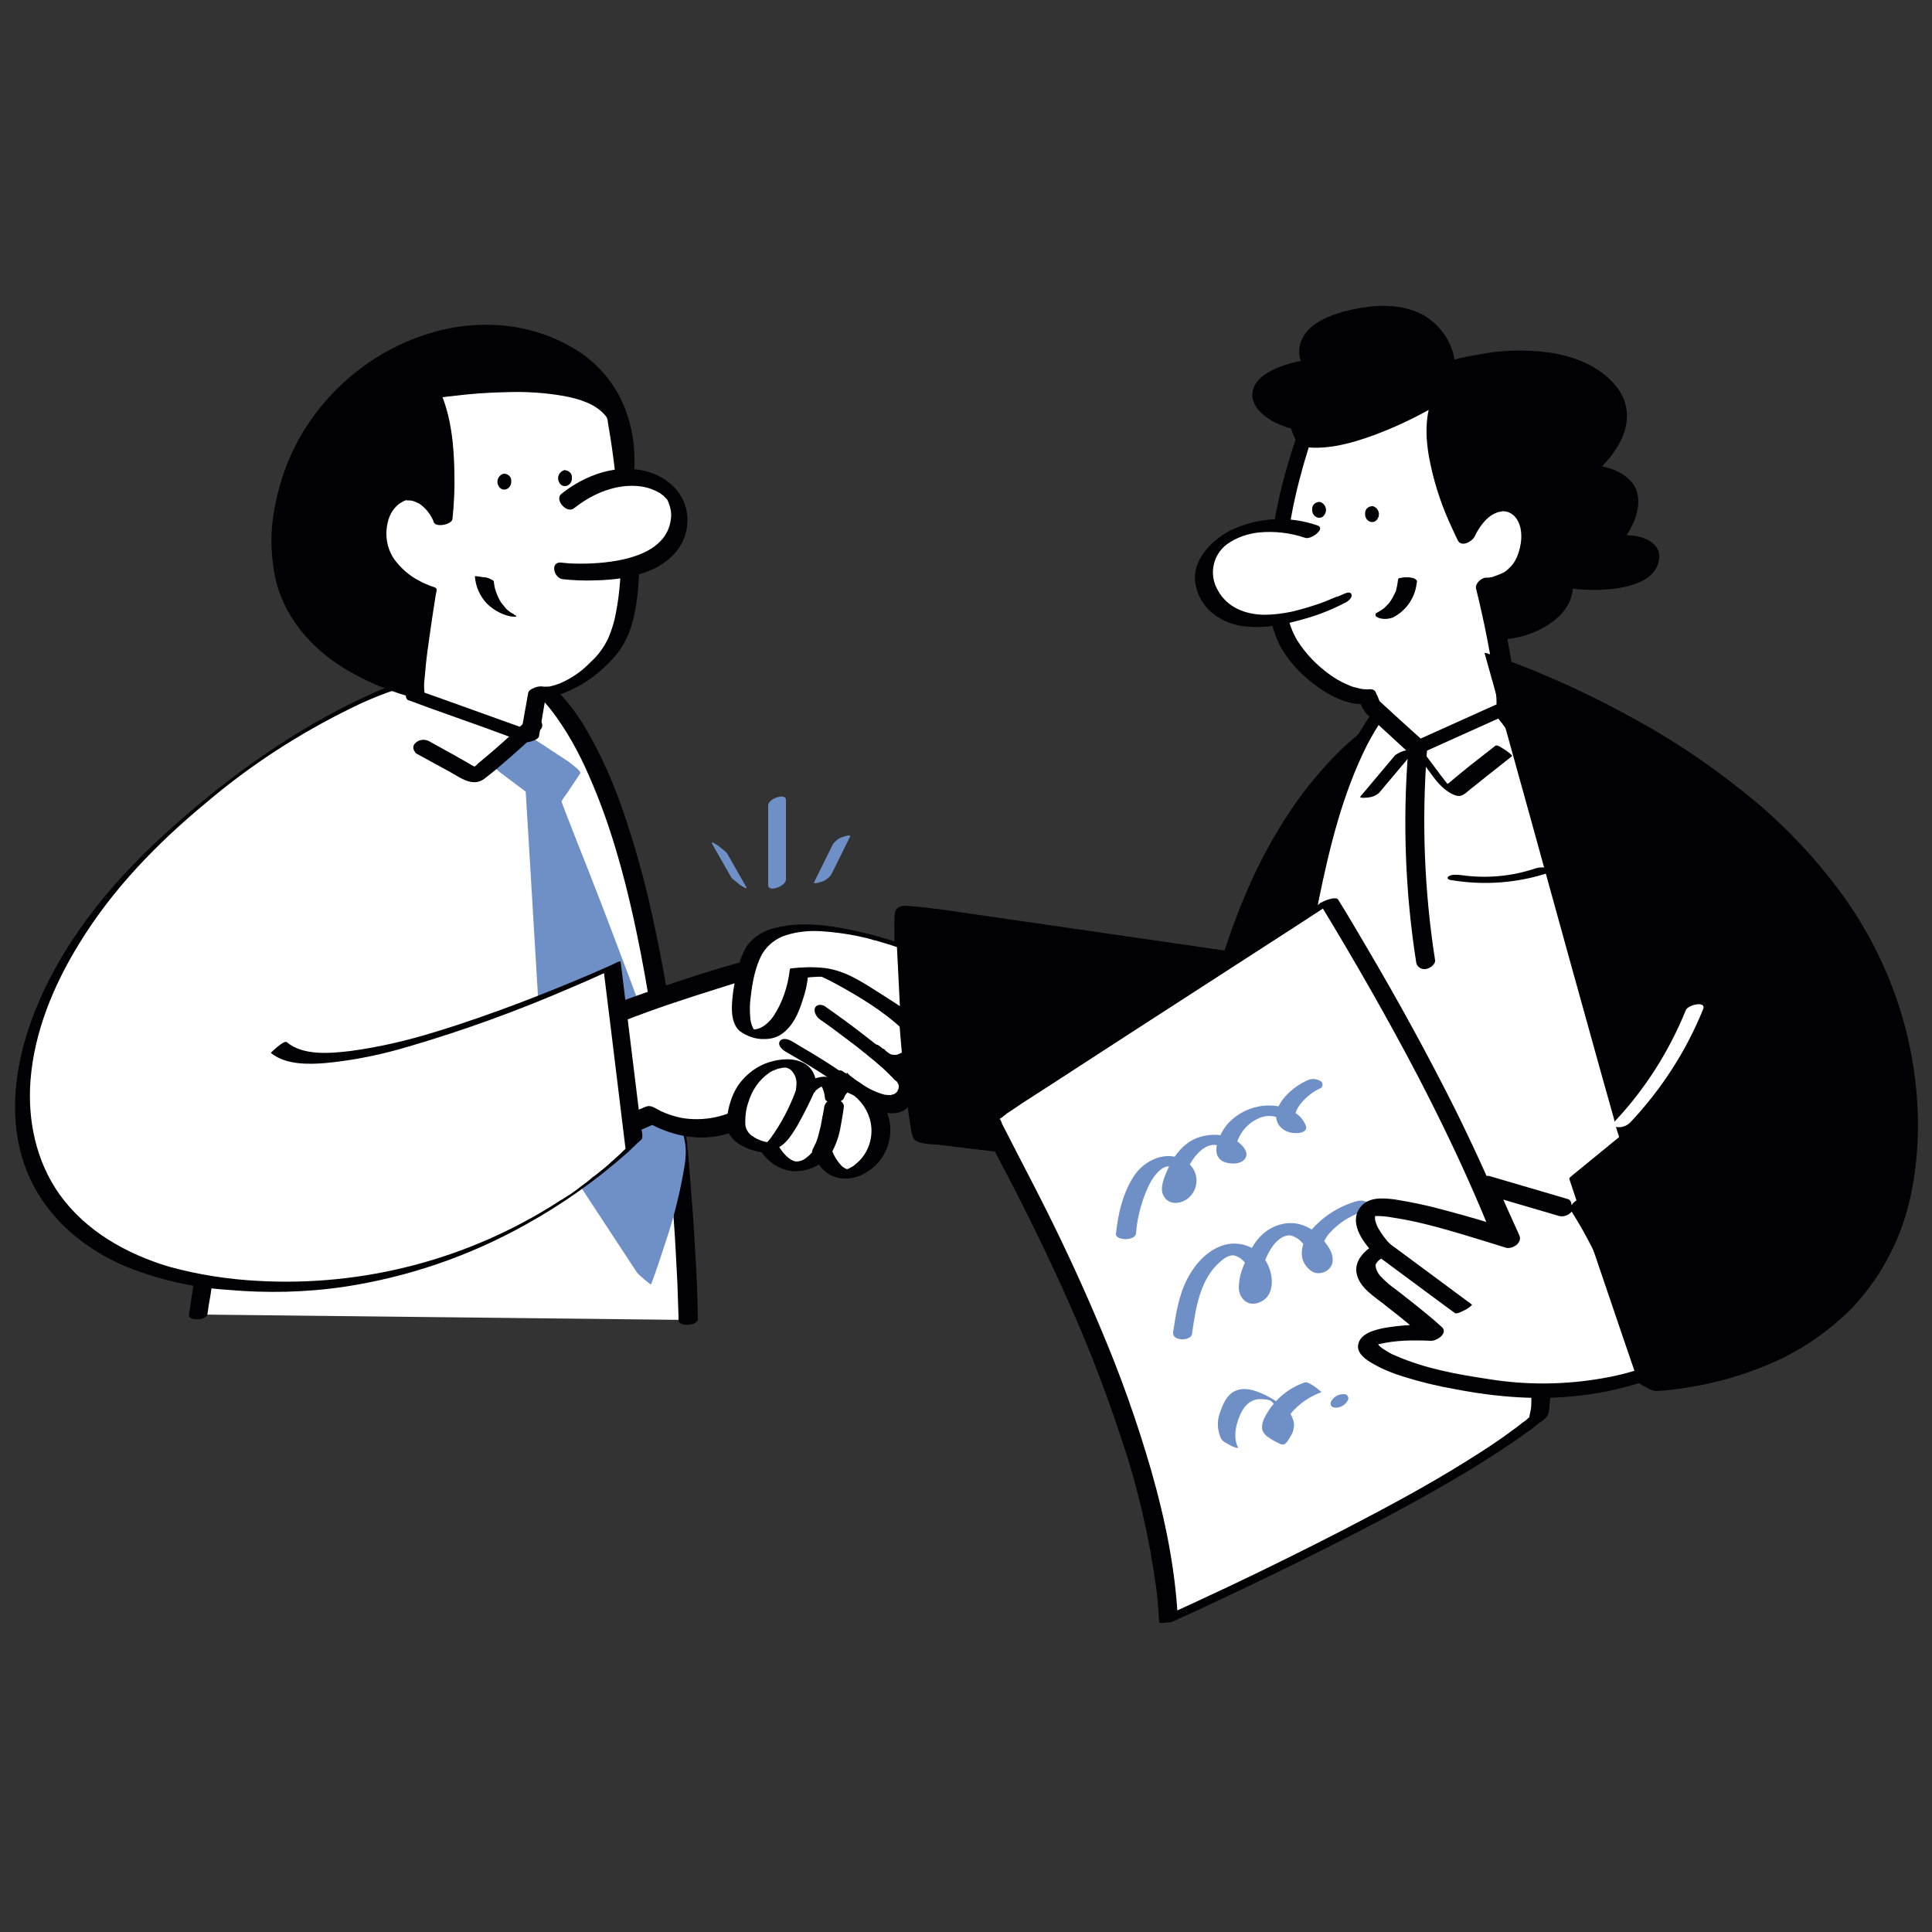 <svg xmlns="http://www.w3.org/2000/svg" xmlns:xlink="http://www.w3.org/1999/xlink" transform="scale(1)" id="Layer_1" x="0px" y="0px" viewBox="0 0 500 500" xml:space="preserve" class="show_show__wrapper__graphic__5Waiy "><rect x="0" y="0" width="500" height="500" fill="#333333" stroke="none"/><title>React</title><style type="text/css">	.st0{fill:#FFFFFF;}	.st1{fill:#000005;}	.st2{fill:#6f90c6;}</style><g id="character-2"><path class="st0" d="M51.2,340.2c0,0,24.2-175.2,74.1-169.5S178,341.6,178,341.6"></path><path class="st1" d="M53.7,340c0.2-1.5,0.4-2.9,0.7-4.4c0.6-4,1.3-8,2-11.9c1-5.9,2.1-11.8,3.2-17.6c1.4-7.3,3-14.6,4.6-21.8  c1.8-8,3.8-16,5.9-23.9c2.2-8.2,4.6-16.3,7.3-24.3c2.6-7.7,5.4-15.4,8.6-22.9c2.9-6.8,6.2-13.3,10-19.6c3.1-5.2,6.8-10,11.2-14.2  c0.5-0.5,1-0.9,1.5-1.4l0.7-0.6l0.4-0.3c0.3-0.3-0.1,0,0.2-0.1c1-0.8,2.1-1.5,3.2-2.1c0.5-0.3,1-0.6,1.6-0.9  c0.2-0.1,0.4-0.2,0.1-0.1l0.4-0.2c0.3-0.1,0.6-0.2,0.8-0.4c0.5-0.2,1.1-0.4,1.7-0.6l0.4-0.1c0.4-0.1-0.2,0.1-0.1,0  c0.3-0.1,0.6-0.2,0.9-0.2c0.6-0.1,1.1-0.2,1.7-0.3s-0.3,0-0.1,0l0.4-0.1l0.9-0.1h0.8c0.7,0-0.5,0,0.3,0c0.6,0,1.2,0,1.8,0.1  l0.4,0.1c0.4,0-0.5-0.1,0,0c0.3,0.1,0.6,0.1,0.9,0.2c0.6,0.1,1.2,0.3,1.8,0.4l0.4,0.1c0.4,0.1-0.4-0.1,0,0l0.9,0.3  c0.6,0.2,1.1,0.5,1.7,0.7s1.1,0.5,1.6,0.8l0.2,0.1l0.4,0.2l0.8,0.5c1.1,0.7,2.1,1.5,3.1,2.4c2.1,1.8,3.9,3.8,5.6,5.9  c4,5.2,7.2,11,9.8,17c3.1,7,5.6,14.2,7.7,21.6c2.3,8,4.1,16.1,5.7,24.2c1.6,8.3,3,16.7,4.1,25.1c1.1,8,2,15.9,2.8,23.9  c0.7,6.9,1.2,13.8,1.7,20.7c0.4,5.2,0.6,10.5,0.9,15.7c0.1,2.9,0.2,5.8,0.3,8.7c0,0.4,0,0.7,0,1.1c0,1.7,5,1.5,5-0.4  c0-1.6-0.1-3.1-0.1-4.7c-0.1-4.3-0.3-8.5-0.6-12.8c-0.3-6.3-0.8-12.6-1.3-18.9c-0.6-7.7-1.4-15.3-2.3-23c-1-8.4-2.1-16.7-3.6-25.1  s-3.1-16.8-5.1-25.1c-1.9-7.9-4.2-15.7-6.9-23.4c-2.4-6.7-5.3-13.2-8.9-19.4c-3-5.2-6.8-9.8-11.4-13.7c-4.3-3.5-9.5-5.6-14.9-6.1  c-5.4-0.4-10.8,0.9-15.4,3.6c-4.8,2.9-9,6.7-12.5,11.2c-4.2,5.4-7.9,11.2-11,17.4c-3.5,7-6.7,14.2-9.4,21.5c-3,7.9-5.7,16-8.1,24.1  s-4.7,16.4-6.7,24.6c-1.9,7.8-3.7,15.5-5.3,23.4c-1.4,6.8-2.8,13.6-4,20.4c-0.9,5.1-1.8,10.2-2.7,15.3c-0.5,2.8-0.9,5.6-1.3,8.5  l-0.2,1.1C48.5,341.9,53.5,341.9,53.7,340L53.7,340z"></path><path class="st2" d="M136.9,190.8l-7.9,8.2l9,6.7l5.4,89.3l23.4,35.7c0,0,9.5-25.7,8.9-35.7s-32.2-89.2-32.2-89.2l4.9-7.4  L136.9,190.8z"></path><path class="st2" d="M135,189.2l-8,8.2c-0.3,0.3,2.4,2.5,2.7,2.7l8.9,6.7l-2.6-2.7l1.1,18.1l2.2,36.9l1.8,30l0.2,3.3  c0,0.4,0.1,0.9,0.2,1.3c0.5,0.9,1.2,1.8,1.7,2.6l3.9,6l17.4,26.5l0.4,0.6c0.3,0.4,3.5,3.2,3.6,3c1.4-3.7,2.6-7.4,3.8-11.1  c2.2-6.5,3.8-13.1,4.9-19.8c0.3-1.9,0.4-3.8,0.1-5.7c-0.2-1.2-0.5-2.5-0.8-3.7c-1.1-4-2.4-8-3.8-11.9c-3.8-11.2-8-22.4-12.2-33.5  c-3.8-10.1-7.7-20.2-11.7-30.2c-1-2.7-2.1-5.3-3.1-8c-0.1-0.3-0.2-0.6-0.3-0.8s-0.1-0.4-0.1-0.2c0.3-0.7,0.8-1.4,1.3-2l2.4-3.6  l1.2-1.8c0.3-0.5-2.7-2.7-3.1-3l-11.4-7.5c-0.7-0.5-0.8-0.3-0.3,0.3c0.8,0.9,1.7,1.7,2.7,2.3l11.4,7.5l-3.1-3l-3.6,5.5  c-0.4,0.7-1.3,1.5-1.1,2.3c0.2,0.7,0.5,1.4,0.8,2l1.6,4c3.7,9.4,7.4,18.9,11,28.4c4.3,11.4,8.6,22.7,12.6,34.2  c1.5,4.4,3,8.7,4.3,13.1c0.8,2.6,1.7,5.3,1.7,8c-0.1,2.9-0.4,5.8-1.1,8.6c-0.7,3.5-1.6,6.9-2.6,10.3c-1.5,5.1-3.1,10.1-4.9,15.1  l-0.3,0.8l3.6,3l-20.5-31.3l-2.9-4.4l0.1,0.3l-0.7-11.4l-1.6-26l-1.8-28.9l-1.2-20c0.1-1.1,0-2.1-0.3-3.2c-0.5-1.1-1.9-2-2.9-2.7  c-0.7-0.5-1.4-1-2-1.5l-5.5-4.1l-1.1-0.8l2.6,2.7l7.9-8.2C139,192.2,135.3,188.8,135,189.2z"></path><path class="st0" d="M93.7,277.2c13.6,6.1,67.2-15.4,67.2-15.4s39.3-14.5,46.3-13.2s33.4,17.3,30.7,22.3c-5,9-10.6,1.6-10.6,1.6  s10.4,7.4,6.4,12.1s-15.6-5.3-15.6-5.3s7.6,4.9,3.8,8.7s-20.8-5.7-20.8-5.7s-13.8,16.9-32.8,6.4c0,0-76.2,33.5-106.7,15.2"></path><path class="st1" d="M93.7,279.4c4.7,2.1,10.7,1.2,15.6,0.5c7-1.1,14-2.8,20.8-4.9c10.5-3.1,20.9-6.7,31.1-10.7  c8.1-3.2,16.4-5.9,24.7-8.5c6-1.9,12.1-3.9,18.4-4.8c0.5-0.1,1-0.1,1.5-0.2s-0.1,0,0.2,0h0.7c0.3,0,0.6,0.1,1,0.1  c0.5,0.1-0.3-0.1,0.2,0.1c0.3,0.1,0.5,0.1,0.8,0.2c2.6,0.9,5.2,2.1,7.6,3.4c6.2,3.4,12.5,7.2,17.4,11.9c0.4,0.4,0.8,0.9,1.2,1.3  s-0.3-0.4,0,0l0.2,0.3c0.2,0.2,0.4,0.5,0.6,0.8c0.4,0.5-0.2-0.5,0.1,0.1c0.1,0.2,0.3,0.9,0.1,0.1c0.1,0.4,0,0.6,0.1,0.1  c-0.1,0.5,0.1-0.1,0,0c-0.2,0.5,0.4-0.7-0.2,0.4c-0.3,0.6-0.7,1.2-1.2,1.7c-0.6,0.8-1.4,1.3-2.3,1.6c-0.2,0.1-0.5,0.1-0.7,0.1  c-0.1,0-0.9-0.1-0.6,0c-0.1,0-1-0.4-0.6-0.2c-0.3-0.2-0.6-0.4-0.9-0.6c0.5,0.4-0.2-0.2-0.3-0.3s-0.3-0.3-0.5-0.5  c-0.4-0.4,0.4,0.5,0,0l-1.9,2.9c0.1,0.1,0.2,0.1,0.3,0.2c0.1,0.1,0.2,0.1,0.3,0.2c-0.4-0.3-0.2-0.1,0.1,0.1  c0.8,0.7,1.6,1.4,2.4,2.1c0.2,0.2,0.4,0.4,0.6,0.6l0.3,0.4c-0.1-0.1-0.3-0.3,0,0.1c0.4,0.5,0.8,1,1.1,1.5c0,0,0.3,0.5,0.1,0.2  s0.1,0.1,0.1,0.1c0.1,0.3,0.3,0.6,0.4,0.8c-0.1-0.4,0,0.2,0.1,0.4c0.1,0.4,0-0.3,0,0c0,0.2,0,0.3,0,0.5c0-0.3-0.1,0.3-0.1,0.4  c-0.1,0.1-0.2,0.3-0.2,0.4c-0.2,0.4-0.6,0.7-1,0.9c-0.2,0-0.5,0.1-0.7,0.2c-0.6,0-1.1,0-1.7-0.1c-2.2-0.6-4.3-1.6-6.2-3  c-1-0.6-1.9-1.3-2.8-2c-0.5-0.4,0.4,0.3-0.1-0.1l-0.3-0.3c-0.1-0.1-0.2-0.2-0.3-0.3l-1.5,3.4c0.1,0.1,0.3,0.2,0.4,0.2  s0.3,0.2,0.4,0.3c0.4,0.3-0.2-0.2,0.2,0.2s0.8,0.7,1.2,1.1l0.3,0.4c-0.1-0.1-0.3-0.4,0,0c0.2,0.2,0.4,0.5,0.6,0.8  c-0.3-0.5,0.2,0.6,0.1,0.1c0.1,0.1,0.1,0.3,0.1,0.4c0-0.1,0-0.3,0,0.1c-0.1,0.5-0.3,0.9-0.6,1.2c0,0-0.8,0.4-0.4,0.3  c-0.2,0.1-0.4,0.1-0.6,0.2l-0.3,0.1c-0.3,0,0.1,0-0.1,0c-2.3,0-4.5-0.5-6.6-1.4c-2.4-0.9-4.8-1.9-7.1-3c-0.1,0-0.4-0.2-0.2-0.1  l-0.3-0.1l-0.8-0.4c-0.4-0.2-0.8-0.4-1.2-0.6s-0.7-0.4-1.1-0.6c-0.7-0.5-1.7-0.5-2.3,0.2c-0.1,0.2-0.3,0.3-0.4,0.5  c-0.4,0.5,0.1-0.1-0.2,0.3s-0.5,0.5-0.8,0.8c-1.5,1.4-3.1,2.7-4.9,3.8c-5,3.3-11,4.5-16.8,3.5c-1.9-0.4-3.7-1-5.4-1.8  c-1-0.5-2.3-1.5-3.4-1.2c-0.4,0.1-0.9,0.3-1.3,0.5c-2.4,1-4.8,2-7.1,2.9c-9.1,3.5-18.3,6.7-27.6,9.4c-11.6,3.5-23.5,5.9-35.5,7.3  c-10.3,1-21.4,1-30.9-3.2L64,303c-0.4-0.2-0.2-0.1-0.1,0l-0.4-0.2c-0.5-0.3-1-0.5-1.5-0.8c-0.9-0.5-2.1-0.5-2.5,0.7  c-0.2,1.2,0.4,2.5,1.5,3.1c6.9,4.1,15.1,5.5,23,5.8c9.3,0.2,18.5-0.7,27.6-2.6c16.3-3.3,32.4-8,47.9-14.1c3.3-1.2,6.6-2.5,9.8-4  l-1.5-0.3c6.3,3.5,13.5,4.9,20.5,2.8c4.6-1.4,8.8-3.8,12.2-7.1c0.8-0.7,1.6-1.5,2.3-2.4l-2.3,0.2c4,2.3,8.2,4.2,12.5,5.7  c2.5,0.8,5.4,1.7,8.1,1.2c3.4-0.7,4.3-4.4,3.1-7.2c-1.3-2.7-3.3-4.9-5.9-6.4c-0.6-0.6-1.6-0.5-2.2,0.2c-0.1,0.1-0.1,0.2-0.2,0.3  c-0.3,1.1,0,2.3,0.9,3c3.6,3.1,8.1,6.3,12.8,7.1c2.8,0.5,5.7-0.6,6.6-3.5c0.9-3.1-1.1-6.4-3.1-8.7c-1.6-1.9-3.5-3.6-5.5-5.1  c-0.7-0.6-1.7-0.5-2.3,0.2c-0.4,0.9-0.3,2,0.4,2.7c1.6,2.1,4,4,6.6,4.1c2.1,0,4-0.9,5.3-2.5c1.1-1.2,2.3-2.8,2.2-4.6  c-0.2-2.8-2.5-5.2-4.4-7.1c-2.7-2.5-5.5-4.7-8.6-6.7c-3.2-2.2-6.5-4.2-9.9-6c-2.7-1.5-5.6-2.9-8.5-3.9c-4.6-1.5-9.9,0.3-14.5,1.5  c-11.5,3.1-22.9,7-34.1,11.1c-8.1,3-16.1,6-24.3,8.7c-7.2,2.4-14.6,4.4-22,6c-5.8,1.2-11.8,2.5-17.7,1.6l-0.8-0.1  c-0.5-0.1,0.4,0.1-0.1,0l-0.3-0.1c-0.5-0.1-0.9-0.3-1.4-0.5c-0.7-0.3-1.6,0-1.9,0.8c-0.1,0.2-0.1,0.4-0.1,0.7  C91.7,277.8,92.5,278.9,93.7,279.4L93.7,279.4z"></path><path class="st1" d="M212.3,263.9c1.9,1.3,3.7,2.6,5.5,4s3.4,2.5,5.1,3.9l0.6,0.5l0.3,0.2l1.3,1.1c0.8,0.6,1.6,1.3,2.3,1.9  s1.6,1.4,2.3,2.1c0.3,0.3,0.6,0.6,0.9,0.9c0.1,0.1,0.5,0.6,0.2,0.2s0.1,0.1,0.2,0.2c0.7,0.9,2,1.8,3.1,1.2s0.8-2,0.2-2.8  c-2.4-3-5.6-5.4-8.6-7.8c-3.3-2.6-6.6-5.1-10-7.5l-2.1-1.5c-0.8-0.6-2.3-0.7-2.7,0.4S211.5,263.4,212.3,263.9L212.3,263.9z"></path><path class="st1" d="M203.2,272.1c2.1,1.2,4.1,2.4,6.1,3.6c1.8,1.1,3.6,2.2,5.3,3.4c0.9,0.6,1.8,1.2,2.6,1.8l0.6,0.4  c0.1,0.1,0.4,0.3-0.1-0.1l0.3,0.2c0.4,0.3,0.7,0.5,1.1,0.8c0.7,0.5,1.3,1.1,1.9,1.6c0.4,0.4-0.2-0.3,0,0s0.2,0.2,0.3,0.3  c0.3,0.3,0.1,0.2-0.1-0.1c0.1,0.2,0.2,0.5,0-0.1c0.4,1.2,1.4,2,2.6,2.2c0.9,0.1,2.2-0.2,1.9-1.4c-0.6-1.5-1.6-2.7-2.9-3.6  c-1.6-1.3-3.3-2.6-5.1-3.7c-3.4-2.3-6.9-4.5-10.4-6.5c-0.8-0.5-1.6-1-2.5-1.5s-2.4-0.9-3,0.1S202.4,271.6,203.2,272.1L203.2,272.1z  "></path><path class="st0" d="M113,174.6c0,0-29.4,5-68.1,40C-9,263.3-8.6,324.3,57.1,332.1S164.2,296,164.2,296l-5.6-45.7  c0,0-71.8,33-86.3,20.8"></path><path class="st1" d="M114.9,173.1c-1.9,0.4-3.7,0.8-5.5,1.4c-5,1.6-9.9,3.5-14.7,5.7c-18.3,8.5-35,20.4-50,33.8  c-14.1,12.5-26.8,27.3-34.4,44.7c-5.6,12.7-8.6,27.5-4.5,41.1c4,13.3,14.5,22.9,27.1,28.1c8.3,3.3,17,5.3,25.9,5.9  c10.1,0.9,20.3,0.7,30.4-0.8c16.4-2.5,32.2-7.9,46.7-16c9.6-5.3,18.5-11.6,26.7-18.9c0.8-0.8,1.6-1.5,2.4-2.3  c0.3-0.3,1-0.8,1.2-1.2c0.1-0.9,0-1.8-0.3-2.6l-0.8-6.6l-4.2-34.2l-0.3-2.4c0-0.1-0.8,0.2-0.8,0.2l-1.9,0.9c-1.8,0.8-3,1.3-5,2.2  c-5.9,2.5-11.8,4.9-17.8,7.2c-7.4,2.8-15,5.5-22.6,7.8c-7.1,2.2-14.4,3.9-21.8,4.9c-5.2,0.6-12.2,1.3-16.5-2.3  c-0.7-0.6-4.2,2.8-4.1,2.8c3.8,3.1,9.7,3,14.3,2.6c7.3-0.7,14.5-2.2,21.5-4.3c14.3-4.2,28.3-9.3,41.9-15.2c3.1-1.3,6.3-2.7,9.3-4.1  l-0.8,0.2l1.9,15.4l3,24.6l0.7,5.7l0.2-0.3c0,0-0.1,0.1-0.1,0.1s-0.1,0.1-0.2,0.2c-0.3,0.2,0.1-0.1,0,0c-0.6,0.5-1.1,1.1-1.7,1.6  l-1.2,1.1l-0.7,0.6c-0.1,0.1-0.2,0.2-0.3,0.3l-0.2,0.2c-0.4,0.3,0.3-0.3,0,0c-1.2,1-2.5,2.1-3.8,3.1l-0.6,0.4l0,0l-0.2,0.2l-1.2,1  c-0.8,0.6-1.7,1.2-2.5,1.9c-0.3,0.2,0.4-0.2,0,0l-0.3,0.2l-0.7,0.5c-0.5,0.4-1,0.7-1.5,1s-0.9,0.6-1.4,0.9s-0.1,0.1,0,0l-0.4,0.2  l-0.9,0.6c-23,14.7-50.1,21.8-77.3,20.3c-7.8-0.4-15.6-1.6-23.2-3.7c-11-3.3-21.5-9.2-28.3-18.7c-6.1-8.6-8.3-19.2-7.5-29.6  c1-12.6,6-24.6,12.6-35.3c8.6-14.1,20.2-26,32.9-36.5c11.4-9.7,24.1-17.9,37.6-24.5c6-3,12.4-5.3,18.9-6.9l0.8-0.2  c1-0.3,1.9-0.8,2.7-1.5C113.9,174.4,115.2,173.1,114.9,173.1L114.9,173.1z"></path><path class="st1" d="M159.1,137.8c0,0,12.9-34.3-15.9-48S75.6,98,72.7,136.4s43.8,44.2,43.8,44.2L159.1,137.8z"></path><path class="st1" d="M161.2,137.2c2.1-5.9,3.1-12,3-18.2c0-5.3-1.1-10.6-3.4-15.5c-2.8-5.7-7.2-10.5-12.8-13.6  c-11.2-6.6-25.1-7.4-37.3-3.5C97.6,90.5,86.3,99.3,78.9,111c-3.8,6.1-6.4,12.8-7.7,19.9c-1.4,6.5-1.2,13.3,0.3,19.8  c2.7,10.1,10,18,19,23.1c6.6,3.8,13.8,6.4,21.3,7.9c2.3,0.5,4.3,1.1,6.3-0.8c1.3-1.3,2.6-2.6,3.9-3.9l20.5-20.6l17.1-17.3l0.9-0.9  c0.6-0.6,1-1.6-0.1-1.9s-2.5,0.6-3.2,1.3L143,152l-22.8,23l-5.3,5.3l3.2-1.3c-8.2-1.1-16.2-3.8-23.4-8c-6.1-3.3-11.3-8.2-15-14  c-4.5-7.4-5.5-15.9-4.5-24.4c1.2-9.8,5.1-19.2,11.2-26.9c2.8-3.5,6.1-6.7,9.7-9.3c3.5-2.5,7.3-4.6,11.3-6.1  c15.9-6.1,37.5-2.9,47.3,12.5c6.4,10.2,6,23.8,2.4,34.8c-0.1,0.2-0.2,0.5-0.2,0.7c-0.4,1.1,0.9,1.2,1.6,1  C159.7,139,160.7,138.3,161.2,137.2z"></path><path class="st0" d="M139.2,179.3c0,0,8.6,1.3,18.3-10.2c11.1-13.1,2.1-61,2.1-61c-7.5-12.4-48.2-5.6-48.2-5.6  c5.4,12.4,3.2,32.5,3.2,32.5c-4.5-11.1-17.5-6.6-17,4.2s13,14.2,13,14.2s-4,22.8-3.1,27l29.6,10.7L139.2,179.3z"></path><path class="st1" d="M137.7,180.5c4,0.6,8.3-0.9,11.8-2.8c3.7-2,6.9-4.7,9.6-7.8c1.5-1.7,2.7-3.8,3.6-5.9  c1.9-4.9,2.4-10.2,2.7-15.4c0.2-5.9,0.1-11.9-0.4-17.8c-0.4-5.1-1-10.2-1.7-15.3c-0.2-1.7-0.5-3.4-0.8-5.1  c-0.1-0.9-0.2-1.8-0.4-2.7c-0.5-1.2-1.4-2.3-2.5-3c-1.7-1.3-3.7-2.3-5.8-3c-5.2-1.5-10.6-2.3-16.1-2.3c-8.5-0.2-17,0.5-25.4,1.8  l-0.5,0.1c-0.5,0.1-3.3,0.7-2.8,1.8c2.8,6.5,3.5,13.7,3.6,20.7c0.1,3.8,0,7.6-0.4,11.4l4.8-0.9c-1.6-3.9-4.7-6.8-9-7.1  c-4-0.2-7.9,1.5-10.5,4.6c-2.5,3.4-3.1,7.7-1.6,11.6c1.4,3.4,3.8,6.3,7,8.1c1.9,1.2,4,2.2,6.2,2.8l-0.9-0.9  c-0.6,3.5-1.2,7-1.7,10.6c-0.7,5.1-1.7,10.3-1.5,15.4c0,0.7,0,1.4,0.6,1.8c0.3,0.1,0.6,0.2,0.9,0.3l4.6,1.7l14.3,5.1l9.8,3.6  c0.8,0.3,1.7,0.2,2.5-0.1c0.6-0.2,1.7-0.6,1.8-1.3l2-11.8c0.3-1.7-4.6-0.9-4.8,0.6l-2.1,11.8l4.4-1.4l-25.9-9.3l-3.7-1.3l0.5,0.5  c-0.2-1.4-0.2-2.8,0-4.2c0.2-2.2,0.4-4.5,0.7-6.7c0.6-4.3,1.2-8.7,1.9-13c0.1-0.9,0.3-1.9,0.5-2.9c0.1-0.6-0.4-0.8-0.9-0.9  c0.2,0.1,0.5,0.1,0.1,0l-0.9-0.3c-1-0.4-1.9-0.8-2.8-1.3c-2.6-1.3-4.8-3.3-6.5-5.6c-2-3-2.5-6.6-1.5-10.1c0.4-1.4,1.1-2.6,2.1-3.6  c0.4-0.4,0.9-0.8,1.5-1.1c0.4-0.2,0.2-0.1,0.1-0.1l0.5-0.2c0.4-0.1-0.4,0.1,0,0l0.3-0.1c-0.2,0-0.3,0.1-0.1,0s0.6-0.1,0.2,0  c0.2,0,0.5,0,0.7,0c-0.1,0-0.3,0,0.2,0c0.2,0,0.4,0.1,0.7,0.1c0.7,0.2,1.3,0.5,1.9,0.8c1.7,1.2,3,2.9,3.7,4.8  c0.6,1.4,4.7,0.5,4.8-0.9c0.4-3.9,0.6-7.8,0.5-11.8c-0.1-7.1-0.8-14.5-3.6-21l-2.9,1.8c2-0.3,4-0.6,6-0.8c4.7-0.6,9.1-0.9,13.6-1  c5.1-0.2,10.3,0.1,15.3,1c3.8,0.7,8.2,2,10.7,5.1c0.4,0.4,0.6,1,0.6,1.6c0.2,1.2,0.4,2.4,0.6,3.6c0.7,4.3,1.2,8.6,1.7,12.9  c1.1,10.8,1.9,22.2-0.2,32.9c-0.4,2.3-1.1,4.5-2,6.6c-1.1,2.3-2.6,4.4-4.5,6.1c-2.3,2.4-5,4.3-8.1,5.6c-0.3,0.1-0.6,0.2-0.9,0.3  s0.3,0-0.3,0.1l-0.7,0.2l-0.4,0.1c-0.5,0.1,0.3-0.1,0,0s-0.8,0.1-1.1,0.1s0,0,0,0h-0.5c-0.2,0-0.3,0-0.5,0c-0.2,0,0.6,0.1,0.3,0  c-1.2-0.2-2.4,0.1-3.4,0.9C136.6,179.5,136.6,180.3,137.7,180.5z"></path><path class="st0" d="M145.5,147.7c0,0,25.5,3,29.7-10.3s-14.2-19.1-28.2-7.7"></path><path class="st1" d="M145.7,149.9c2.8,0.3,5.5,0.4,8.3,0.3c5.1-0.1,10.4-0.8,15-2.9c4.9-2.3,8.7-6.5,8.9-12.2  c0.3-6.4-4.3-11.3-10.2-13c-7.8-2.3-16.3,0.8-22.4,5.7c-1.9,1.5,1.4,5.3,3.3,3.7c4.8-3.8,11.1-6.5,17.4-5.6c1.2,0.2,2.3,0.5,3.4,1  l0.8,0.4c0.1,0.1,0.3,0.1,0.4,0.2c0.2,0.1,0.5,0.3,0.7,0.5l0.3,0.2c0.4,0.3-0.1-0.1,0.1,0.1s0.4,0.4,0.6,0.6s0.4,0.5,0.2,0.2  c0.2,0.2,0.3,0.4,0.4,0.7l0.2,0.4c0.2,0.3-0.1-0.3,0,0.1c0.4,1,0.6,2,0.6,3.1c-0.4,9.9-12.5,12-20.4,12.4c-2,0.1-4,0.1-6,0l-1-0.1  c-0.3,0-1.1-0.1-0.3,0l-0.6-0.1C142.2,145.2,143.3,149.7,145.7,149.9L145.7,149.9z"></path><path class="st1" d="M122.9,149.2c0.2,2.6,1.3,5.1,3.1,7c1,1,2.2,1.8,3.4,2.4c1.1,0.5,2.2,0.9,3.4,1c0.1,0,0.7,0.1,0.8-0.1  s-0.6-0.4-0.6-0.5s-0.4-0.2-0.1-0.1l-0.4-0.2c-0.2-0.1-0.5-0.3-0.6-0.4c-0.4-0.3-0.8-0.6-1.1-1c-0.6-0.7-1.2-1.4-1.6-2.2  c-0.6-1.2-1.1-2.4-1.3-3.8c0-0.3-0.1-0.5-0.1-0.8s-0.5-0.4-0.6-0.5c-0.5-0.3-1.1-0.5-1.7-0.6C125.2,149.5,122.9,148.9,122.9,149.2z  "></path><path class="st1" d="M146,121.7c-1.1,0.3-1.8,1.5-1.5,2.6c0,0.1,0.1,0.2,0.1,0.3c0.9,2.2,3.6,1.1,3.4-1c0.1-1-0.7-1.8-1.7-1.9  C146.2,121.6,146.1,121.6,146,121.7z"></path><path class="st1" d="M130.3,122.6c-1.1,0.3-1.8,1.5-1.5,2.6c0,0.1,0.1,0.2,0.1,0.3c0.9,2.2,3.6,1.1,3.4-1c0.1-1-0.7-1.8-1.7-1.9  C130.5,122.6,130.4,122.6,130.3,122.6z"></path><path class="st1" d="M107.9,195.1l8.6,4.7c2.7,1.5,5.9,4,8.9,1.7c2.5-1.9,4.9-4,7.3-6.1s4.8-4.3,7.1-6.5c0.7-0.6,0.7-1.7,0.1-2.3  c-0.1-0.1-0.3-0.3-0.5-0.3c-1.2-0.6-2.5-0.4-3.5,0.5c-2.3,2.2-4.6,4.3-6.9,6.3c-1.1,1-2.3,2-3.5,3c-0.6,0.5-1.2,1-1.8,1.5  c-0.4,0.5-1,0.9-1.5,1.2l1.3-0.2c-0.7,0-2.2-1.1-3-1.5l-3-1.7l-6.5-3.6c-1.2-0.6-2.6-0.4-3.5,0.5c-0.7,0.6-0.7,1.6-0.1,2.3  C107.5,194.9,107.7,195,107.9,195.1L107.9,195.1z"></path><path class="st2" d="M193.2,229.7l-5-8.8c-0.2-0.3-0.5-0.6-0.8-0.8c-0.5-0.4-1-0.8-1.5-1.2c-0.4-0.3-0.8-0.5-1.3-0.8  c-0.1,0-0.5-0.2-0.4,0.1l5,8.8c0.2,0.3,0.5,0.6,0.8,0.8c0.5,0.4,1,0.8,1.5,1.2c0.4,0.3,0.8,0.5,1.3,0.8  C192.9,229.8,193.4,230,193.2,229.7L193.2,229.7z"></path><path class="st2" d="M203.4,227.6V207c0-1.9-4.6-0.3-4.6,1.4v20.7C198.8,231,203.4,229.4,203.4,227.6L203.4,227.6z"></path><path class="st2" d="M215.1,226.4l4.9-9.9c0.3-0.7-1.8,0.1-1.9,0.1c-1,0.3-1.9,1-2.5,1.8l-4.9,9.9c-0.3,0.7,1.8-0.1,1.9-0.1  C213.6,227.9,214.5,227.2,215.1,226.4L215.1,226.4z"></path></g><g id="character-1"><path class="st1" d="M345.5,251.2c-2.9,0-108.9-16-111-15.6s2.9,58.4,4.6,58.8s94.7,11.1,94.7,11.1L345.5,251.2z"></path><path class="st1" d="M345.6,250h-0.2C344.8,250,346.1,250.1,345.6,250l-1-0.1c-1.2-0.1-2.4-0.3-3.6-0.5c-3.9-0.5-7.8-1.1-11.7-1.6  c-11.7-1.7-23.4-3.4-35.1-5.1c-12.2-1.8-24.4-3.5-36.6-5.3c-7.3-1-14.6-2.3-22-2.9c-1.1-0.1-2.4-0.2-3.3,0.5s-0.7,1.8-0.8,2.7  c-0.1,4.3,0,8.6,0.3,12.9c0.7,11.9,1.6,23.8,3.1,35.6c0.2,1.9,0.5,3.8,0.8,5.6c0.1,1,0.3,2,0.8,2.9c0.9,1.4,4.4,1.4,5.9,1.5  c9.5,1.2,19.1,2.3,28.6,3.4l37.3,4.3l23.6,2.7l1.1,0.1c0.9,0.1,2.9,0.2,3.2-1.1l4-18.4l6.2-29.3l1.5-6.7c0.3-1.5-4.6-1.9-5-0.2  l-4,18.4l-6.3,29.2l-1.5,6.7l3.2-1.1l-16.5-1.9l-35.4-4.1c-10.9-1.3-21.9-2.6-32.8-3.9c-2.9-0.3-5.8-0.7-8.7-1.1l-0.9-0.1  c-1.1-0.1,1.2,0.4,1.3,0.7c-0.1-0.3-0.2-0.6-0.3-1c0.1,0.4-0.1-0.4-0.1-0.5c-0.1-0.3-0.1-0.7-0.2-1c-1.8-10.5-2.5-21.3-3.3-31.9  c-0.4-5.5-0.8-11-0.9-16.5c0-1.8-0.1-3.5,0-5.2c0-0.5,0.1-1,0.1-1.5s0.1-0.2,0-0.1s0.1-0.1,0.1-0.1c-0.4,0.4-1,0.7-1.6,0.7  c-1,0.1-0.5,0-0.1,0.1h0.4c0.2,0-0.8-0.1-0.3,0h0.4c1.2,0.1,2.3,0.3,3.5,0.4c3.9,0.5,7.7,1,11.6,1.6c11.5,1.6,23,3.3,34.5,5  l36.2,5.3c7.3,1.1,14.7,2.2,22,3.1c0.7,0.1,1.4,0.2,2.1,0.2c0.7,0,2.5-0.1,2.5-1.1S346.2,250,345.6,250z"></path><path class="st1" d="M337,289.3l5.4,57.2c0,0-35.3,10.2-35.5,3.8c-4.3-145.5,57.4-167.4,57.4-167.4L337,289.3z"></path><path class="st1" d="M334.8,290.3l1.8,19.4l2.9,30.7l0.7,7.1l2.8-2.5c-5.9,1.7-12.1,3.2-18,4.4c-2.2,0.4-4.4,0.8-6.6,1.1  c-1,0.1-2,0.2-3,0.3s-1.7,0.1-2.3,0.1c-0.7,0-1.5-0.1-2.2-0.2c-0.2,0-0.7-0.2-0.5-0.1c-0.2-0.1-0.5-0.2-0.7-0.3  c-0.1,0-0.2-0.1-0.2-0.1c-0.2-0.1,0.1,0.2,0,0c-0.1-0.2-0.2-0.3-0.3-0.5c0.1,0.2,0,0.1,0-0.1c0-0.5,0-1,0-1.4c0-1.1,0-2.1-0.1-3.2  c-0.4-15.3,0.1-30.7,1.5-46c1.1-12.3,3-24.5,5.7-36.5c2.1-9.6,5-19.1,8.6-28.2c2.8-7.1,6.2-14,10.1-20.6c1.7-2.8,3.5-5.4,5.4-8  c0.9-1.1,1.7-2.3,2.6-3.4l0.3-0.4c0,0-0.2,0.3,0.1-0.1l0.6-0.8c0.4-0.5,0.9-1,1.3-1.5c1.6-1.8,3.3-3.6,5-5.2l1.2-1.1  c0.5-0.5-0.3,0.3,0.2-0.1l0.6-0.5c0.7-0.6,1.5-1.3,2.2-1.9s1.4-1.1,2-1.6l1-0.7l0.5-0.3c0.1-0.1-0.6,0.4-0.3,0.2l0.3-0.2  c1-0.7,2.1-1.4,3.2-2l0.7-0.4c0.2-0.1,0.9-0.5,0.3-0.2s0.1-0.1,0.3-0.1l0.5-0.2c0.4-0.2,0.8-0.4,1.2-0.5s-0.3,0.1-0.4,0.1l-1.6-0.9  l-2.7,10.6l-6.5,25.5l-7.8,30.6l-6.8,26.5c-1.1,4.3-2.3,8.6-3.3,13c0,0.1,0,0.1,0,0.2c-0.5,2.1,3.9,0.2,4.3-1.2l2.7-10.6l6.5-25.5  l7.9-30.7l6.8-26.5c1.1-4.3,2.3-8.6,3.3-13c0-0.1,0-0.1,0-0.2c0.3-1-0.8-1.2-1.6-0.9c-1.1,0.4-2.2,0.9-3.3,1.5  c-2.6,1.3-5,2.9-7.3,4.6c-3.4,2.6-6.7,5.4-9.6,8.5c-4,4.2-7.7,8.8-10.9,13.6c-4.2,6.3-7.8,12.9-10.8,19.8  c-3.8,8.7-6.9,17.7-9.3,26.9c-3,11.6-5.2,23.4-6.6,35.3c-1.7,14.9-2.6,29.9-2.5,44.9c0,4.3,0.1,8.6,0.2,12.9c0,1.6-0.1,3.1,1.5,3.9  c1.3,0.5,2.6,0.8,4,0.7c2,0,4-0.1,6-0.4c8.2-1.1,16.2-2.9,24.1-5.2l1.6-0.4c0.9-0.2,2.9-1.3,2.8-2.5l-1.8-19.4l-2.9-30.7l-0.7-7.1  C339.1,286.6,334.7,288.7,334.8,290.3z"></path><path class="st0" d="M329.1,335.5c0,0,1.8-151,40.9-160.6s66,155.8,66,155.8"></path><path class="st1" d="M331.4,334.6c0.1-5.4,0.3-10.8,0.5-16.2c0.6-13,1.5-25.9,2.7-38.8c1.4-15.7,3.7-31.2,6.7-46.7  c2.8-13.7,6.2-27.6,12.5-40.1c0.5-1,1.3-2.4,2-3.6s1.4-2.2,2.1-3.3c0.4-0.5,0.8-1.1,1.1-1.6c0.2-0.2,0.3-0.4,0.5-0.6s0.4-0.5,0-0.1  l0.4-0.5c0.8-0.9,1.6-1.8,2.5-2.6c0.2-0.2,0.6-0.6,0.2-0.2l0.6-0.6c0.5-0.4,0.9-0.7,1.4-1.1c0.2-0.1,0.9-0.6,0.2-0.1l0.7-0.4  c0.5-0.3,0.9-0.5,1.4-0.8c-0.8,0.4,0,0,0.2-0.1s0.5-0.2,0.7-0.3l0.6-0.2c0.5-0.2-0.5,0.2-0.1,0l0.5-0.1c0.4-0.1,0.9-0.2,1.3-0.3  s-0.4,0,0.3,0l0.8-0.1c0.4,0,0.8,0,1.2,0s-0.3,0,0.3,0l0.7,0.1c0.9,0.1,1.8,0.3,2.7,0.6c0.4,0.1-0.1,0,0.4,0.1l0.7,0.3  c0.4,0.2,0.9,0.4,1.3,0.6c0.9,0.5,1.8,1,2.6,1.6c3.8,2.9,7,6.5,9.6,10.5c7.4,10.9,12.4,23.4,16.9,35.6c5.2,14.4,9.4,29.2,13.1,44.1  c3.3,13,6.2,26.2,8.9,39.4c1.4,7.1,2.8,14.2,4,21.4c0,0.3,0.1,0.6,0.2,1c0.3,1.9,4.8-0.2,4.5-1.8c-0.8-5.2-1.8-10.3-2.8-15.5  c-2.4-12.4-5-24.7-7.9-36.9c-3.6-15.1-7.6-30.1-12.5-44.9c-4.4-13.4-9.4-26.8-16.4-39.1c-2.6-4.8-5.8-9.2-9.5-13.1  c-3-3.1-6.5-5.8-10.6-6.9c-9.8-2.7-18.9,4.7-24.2,12.2c-3.4,5-6.2,10.3-8.3,16c-2.6,6.6-4.7,13.4-6.4,20.3  c-3.8,15.5-6.5,31.2-8.3,47.1c-1.7,14.2-2.9,28.5-3.7,42.8c-0.4,7.8-0.8,15.7-0.9,23.5c0,0.4,0,0.7,0,1.1  C326.9,338.2,331.4,336.3,331.4,334.6L331.4,334.6z"></path><path class="st1" d="M404.2,150.8c0,0,19.6,2.9,22.4-5.1s-9.6-5.6-9.6-5.6s13.7-16.8-6.3-18.8c0,0,15.9-13,2.4-23.8s-39-2.2-39-2.2  s-0.1-17.6-20.2-14.4s-14.7,13.6-14.7,13.6s-12.9,1.9-12.9,8s9.7,8,9.7,8s4.5,17.1,21.9,13.7l18,20.9c0,0-5.6,8.2,1.3,16  S405.6,162,404.2,150.8z"></path><path class="st1" d="M403.9,152c5.8,0.8,12.1,1.1,17.8-0.4c3.2-0.9,6.5-2.5,7.5-6c1.1-3.9-2-6.1-5.5-6.8c-2.7-0.5-5.6-0.4-8.3,0.1  l3.9,1.9c3.8-4.6,7.4-12.6,1.8-17.2c-3-2.5-7.1-3.2-10.8-3.6l2.8,2c2.4-2,4.4-4.4,5.9-7.1c2.8-5,2.9-10.5-0.8-15  c-4.2-5.2-11-7.8-17.5-8.7c-6.1-0.8-12.3-0.6-18.3,0.6c-3.3,0.5-6.5,1.3-9.7,2.3l4,1.6c-0.1-6.1-3.5-11.6-8.8-14.4  c-6.1-3.1-13.5-2.4-20-0.7c-4.3,1.2-9.6,3.3-11.2,7.8c-0.7,1.9-0.6,4,0.3,5.8l1.4-1.1c-4,0.6-8.3,1.8-11.6,4.2  c-2,1.6-3.2,3.8-2.5,6.3s3.4,4.6,5.8,5.8c1.9,0.9,3.9,1.6,6,2l-2.2-1.3c1.9,7.1,7.4,12.6,14.4,14.7c3.8,1,7.8,1.1,11.6,0.3l-3.8-1  l15.8,18.3l2.2,2.6l-0.1-0.9c-4.5,6.6-2.1,16.5,5.3,19.8c7.2,3.2,16.8,1.5,22.9-3.3c3.1-2.4,5.2-5.8,4.8-9.9  c-0.2-1.5-5.1-2.2-4.9-0.3c0.7,6.4-6.3,10.5-11.5,11.9c-1.5,0.4-3.1,0.6-4.6,0.6c-1.1,0-2.3-0.1-3.3-0.5c-1.1-0.3-2-0.9-2.8-1.8  c-1.7-1.8-2.8-4.2-3.2-6.7c-0.4-3,0.3-6,1.9-8.5c0.2-0.3,0.2-0.7-0.1-0.9l-14.9-17.2l-2.8-3.2c-1.9-2.2-4.7-1.1-7.2-1  c-1.3,0.1-2.6-0.1-3.8-0.4c-0.2-0.1-0.3-0.1-0.5-0.2c-0.3-0.1-0.6-0.2-0.9-0.3l-0.6-0.2l-0.9-0.4c-1.8-1-3.3-2.4-4.6-4.1  c-1.7-2.1-3-4.6-3.7-7.2c-0.2-0.8-1.5-1.2-2.2-1.3l-0.3-0.1c-0.6-0.1,0.5,0.2-0.2-0.1c-0.4-0.1-0.8-0.2-1.1-0.3l-0.7-0.2  c-0.2,0-0.3-0.1-0.4-0.2c-1.8-0.8-3.7-1.8-4.5-3.9c-1.7-4.5,4.1-6.9,7.4-7.9c1-0.3,2-0.5,3-0.8c0.3-0.1,0.6-0.1,1-0.2  s-0.6,0.1-0.1,0s1.8-0.4,1.4-1.1c-0.6-1.2-0.8-2.5-0.6-3.8c0.5-3.5,3.8-5.7,6.9-6.9c3.1-1.2,6.3-1.9,9.6-2.1c1.2-0.1,2.4-0.1,3.6,0  c1,0.1,2,0.3,2.9,0.7c-0.4-0.1,0.3,0.1,0.4,0.2s0.5,0.2,0.7,0.3c0.4,0.2,0.7,0.4,1,0.6c0.7,0.5,1.3,1,1.8,1.7  c1,1.2,1.8,2.5,2.4,3.9c0.5,1.3,0.9,2.6,1.1,4l0.1,0.7c0,0.1,0,0.2,0,0.3c0-0.2,0-0.2,0,0v0.5c0,1.5,2.9,2,4,1.6  c7-2.4,14.4-3.5,21.8-3.1c5.3,0.3,10.8,1.7,14.9,5.6c2,1.8,3.4,4.4,3.7,7.1c0.1,2.3-0.4,4.7-1.5,6.7c-1.5,3-3.6,5.6-6.2,7.7  c-1.2,1,2.4,2,2.8,2c2.4,0.2,4.6,0.7,6.2,2.2c1.1,1.1,1.7,2.5,1.7,4c0.1,3.1-1.4,6.2-3,8.7c-0.4,0.7-0.9,1.3-1.4,1.9  s0.4,1.3,0.9,1.5c0.9,0.5,2,0.6,3,0.4c0.5-0.1-0.5,0.1,0,0l1.2-0.2c0.5-0.1,1-0.1,1.5-0.1c0.7,0-0.2,0,0.5,0l1,0.1  c0.4,0-0.6-0.1,0,0l0.4,0.1c0.7,0.1-0.2-0.2,0.4,0.1c0.4,0.2,0,0-0.1,0c0.2,0.1,0.3,0.1,0.5,0.2c-0.3-0.2,0.1,0.1,0.1,0.1  c0.8,0.8,0.6,2.3,0.3,3.4c-0.8,2.6-3.5,3.8-5.9,4.4c-2.9,0.6-5.8,0.9-8.8,0.7c-1.4,0-2.7-0.1-4-0.3l-0.7-0.1c-0.7-0.1,0.4,0.1,0,0  l-0.5-0.1c-0.7-0.1-2.5-0.3-2.7,0.7S403.3,151.9,403.9,152z"></path><path class="st0" d="M389.8,183.2c1.2-4.6-5.2-31.8-5.2-31.8s10.6-0.2,11.7-11.9s-11-12.8-16.5-1c0,0-12.6-23.8-6-36.9  c0,0-22.2,14.3-36.2,11.7c0,0-14.1,40-2.8,54.8c9.9,13,19.3,12.1,19.3,12.1l1.1,2.6l11.6,10.6L389.8,183.2z"></path><path class="st1" d="M392.1,182.9c0.3-1.7,0.3-3.5,0-5.2c-0.3-2.6-0.7-5.2-1.2-7.9c-0.9-5.3-2-10.5-3.2-15.7  c-0.3-1.1-0.5-2.3-0.8-3.4l-2.6,2.8c5.6-0.3,10.5-3.7,12.9-8.7c1.7-3.7,2.3-8.8,0.3-12.5c-1.7-3.1-5.2-4.6-8.6-3.8  c-5.2,1-9,5.3-11.2,9.9l4.3-1.1c-1.4-2.8-2.7-5.6-3.7-8.5c-2.3-5.6-3.6-11.6-4-17.7c-0.2-3.2,0.4-6.3,1.7-9.2c1-2-1.8-2.6-3.1-1.8  c-2.6,1.7-5.3,3.2-8.1,4.6c-5.2,2.8-10.8,4.9-16.6,6.3c-3.2,0.8-6.4,0.9-9.7,0.4c-1.3-0.1-2.5,0.6-3,1.8c-2.9,8.4-5.1,17-6.3,25.7  c-1,6.6-1.5,13.4-0.5,20c0.4,2.9,1.3,5.7,2.6,8.3c2.1,3.7,4.9,6.9,8.2,9.4c3.8,3.1,9.2,6.1,14.3,5.6l-1.9-0.7  c0.4,1.2,1,2.3,1.8,3.3c1.2,1.1,2.5,2.3,3.7,3.4l7.5,6.9c0.6,0.4,1.4,0.5,2.1,0.2l20-9l2.9-1.3c1-0.4,2.2-1.4,2-2.6s-1.7-1.5-2.6-1  l-20,9l-2.9,1.3l2.1,0.2l-7.4-6.7l-3.8-3.5c-0.1-0.1-0.2-0.2-0.4-0.3c0,0,0.3,0.6,0.1,0c-0.3-0.8-0.6-1.5-1-2.3  c-0.3-0.7-1.2-0.8-1.9-0.7c-0.1,0-0.1,0-0.2,0c-0.2,0,0.7,0,0.3,0h-0.4c-0.8,0-1.5-0.1-2.3-0.3c0.4,0.1-0.3-0.1-0.4-0.1l-0.8-0.2  c-0.7-0.2-1.3-0.5-2-0.8c-1.4-0.6-2.7-1.4-4-2.3c-3.4-2.4-6.4-5.5-8.6-9c-1.3-2.2-2.2-4.7-2.6-7.3c-1.2-6.1-0.7-12.4,0.1-18.6  c0.8-5.9,2-11.8,3.6-17.5c0.6-2.4,1.1-3.8,1.8-6.2c0.3-0.8,0.5-1.6,0.8-2.4l-3,1.8c6.4,1.2,13.2-0.7,19.2-2.9  c5.4-2,10.7-4.5,15.7-7.4c1-0.6,2.1-1.2,3.1-1.8l-3.1-1.8c-2.9,5.8-2.4,12.8-1,19c1.2,5.6,3.1,11,5.5,16.1c0.5,1.1,1,2.2,1.5,3.2  c1,1.8,3.7,0.2,4.3-1c0.8-1.7,1.8-3.2,3.1-4.5c0.9-0.9,1.9-1.5,3.1-1.9h0.1c0.2,0,0.4-0.1,0.5-0.1c0.4-0.1,0.5-0.1,0.5-0.1  c0.5,0,1.1,0.1,1.6,0.3c0.9,0.4,1.7,1.1,2.2,2c1.6,2.7,1.1,6.7-0.1,9.5c-0.5,1.2-1.2,2.2-2.2,3.1c-0.2,0.2-0.5,0.4-0.7,0.6  c0.5-0.3-0.2,0.1-0.3,0.2s-0.5,0.3-0.8,0.4l-0.4,0.2c-0.3,0.1,0.5-0.2,0,0s-1.1,0.4-1.6,0.6l-0.3,0.1c-0.5,0.1,0.5-0.1,0.1,0  c-0.2,0-0.4,0.1-0.6,0.1c-0.4,0.1-0.8,0.1-1.2,0.1c-1.2,0-2.9,1.5-2.6,2.8c2.1,8.5,3.8,17.1,5,25.7c0.1,1.2,0.3,2.3,0.3,3.5  c0,0.1,0,0.9,0,0.4c0,0.2,0,0.4,0,0.6c0,0.3-0.1,0.7-0.1,1c-0.3,1.2,1.1,1.8,2,1.7C390.7,185.1,391.8,184.2,392.1,182.9z"></path><path class="st1" d="M361.8,150.1c-0.1,0.7-0.2,1.5-0.4,2.2l-0.1,0.5l-0.1,0.3l-0.1,0.2c0-0.1-0.1,0.2-0.1,0.2s-0.1,0.2-0.1,0.2  s-0.2,0.4-0.3,0.6c-0.4,0.8-0.9,1.6-1.6,2.3c-0.2,0.2-0.4,0.4-0.6,0.6l-0.1,0.1c-0.1,0.1,0.1-0.1,0,0s-0.2,0.2-0.4,0.3  c-0.5,0.4-1.1,0.7-1.6,1c-0.3,0.1-0.4,0.4-0.3,0.7c0,0,0,0,0,0.1c0.3,0.3,0.7,0.5,1.1,0.6c1.1,0.3,2.3,0.2,3.4-0.2  c3.3-1.7,5.6-4.9,6.1-8.6c0.1-0.3,0.1-0.6,0.1-0.8c0-0.3-0.5-0.6-0.7-0.7c-0.6-0.2-1.2-0.3-1.8-0.3c-0.6,0-1.2,0-1.8,0.2  C362.2,149.5,361.8,149.7,361.8,150.1L361.8,150.1z"></path><path class="st1" d="M341.6,129.9c1.1,0.3,1.8,1.5,1.5,2.6c0,0.1-0.1,0.2-0.1,0.3c-0.9,2.2-3.6,1.1-3.4-1c-0.1-1,0.7-1.8,1.7-1.9  C341.4,129.9,341.5,129.9,341.6,129.9z"></path><path class="st1" d="M355.3,131c1.1,0.3,1.8,1.5,1.5,2.6c0,0.1-0.1,0.2-0.1,0.3c-0.9,2.2-3.6,1.1-3.4-1c-0.1-1,0.7-1.8,1.7-1.9  C355.1,131,355.2,131,355.3,131z"></path><path class="st0" d="M347.5,155.2c0,0-24.3,12.4-33.4,0.7s7.1-24.3,25.3-18.1"></path><path class="st1" d="M346.9,154.1l-0.5,0.2c-0.1,0.1-0.8,0.4-0.3,0.1s0,0-0.1,0l-0.5,0.2c-1.6,0.7-3.3,1.4-4.9,1.9  c-2.1,0.7-4.2,1.3-6.3,1.8c-2.4,0.5-4.8,0.8-7.2,0.8c-4.9-0.1-9.5-1.9-11.9-6.3c-2.4-4-1.4-9.2,2.4-12c2.4-1.7,5.3-2.7,8.2-3  c4.1-0.4,8.2,0.1,12,1.4c1.5,0.5,5.4-2.4,3.2-3.2c-7.4-2.6-15.6-2.1-22.6,1.3c-5,2.6-10.1,7.8-9,13.9c1,5.8,5.9,9.7,11.4,10.7  s11.6-0.2,17-1.8c3.6-1,7-2.4,10.3-4.1c0.7-0.3,2.1-1.4,1.6-2.3S347.5,153.9,346.9,154.1L346.9,154.1z"></path><path class="st1" d="M365.7,194l5.2,7c0.8,1.1,1.7,2.1,2.7,3c1,0.8,2.6,2,4,2c1.1,0,2.2-1.2,3-1.8l3.5-2.8l7.2-5.7  c0.3-0.2-1.7-1.6-1.9-1.7c-0.4-0.2-1.9-1.4-2.4-1l-6.9,5.4l-3.3,2.7c-0.8,0.6-2.4,2.4-3.5,2.1l1.4,0.6c1.4,1.1,1.7,1.4,1.2,0.8  l-0.4-0.6l-0.8-1l-1.8-2.3l-3.5-4.7c-0.8-0.9-1.7-1.5-2.8-2C366.5,193.8,365.1,193.2,365.7,194L365.7,194z"></path><path class="st1" d="M364.4,194.8c-1.4,18.1-0.7,36.3,2.1,54.2c0.1,1.1,1.2,1.9,2.3,1.8c0,0,0.1,0,0.1,0c1-0.1,2.6-1.1,2.5-2.3  c-2.8-17.9-3.5-36.1-2.1-54.2C369.5,191.5,364.6,192.2,364.4,194.8L364.4,194.8z"></path><path class="st1" d="M361.1,195.4l-9,10.7c-0.5,0.6,1.8,0.3,1.9,0.3c1.1-0.1,2.1-0.5,2.9-1.2l9-10.7c0.5-0.6-1.8-0.3-1.9-0.3  C363,194.3,362,194.8,361.1,195.4L361.1,195.4z"></path><path class="st1" d="M375.8,227.8c8.5,1.4,17.1,0.7,25.2-2c0.9-0.3,0.8-0.8,0-1.1c-1.2-0.3-2.4-0.3-3.5,0  c-6.2,2.1-12.7,2.7-19.2,1.8c-1-0.1-2.6-0.3-3.4,0.3S375.2,227.8,375.8,227.8L375.8,227.8z"></path><path class="st0" d="M234.7,245.5c0,0-34.3-12.8-40.1,2.2c-2.4,6.1-4.5,18.6-0.1,19.9c10.1,3,12.5-15.6,12.5-15.6s6.8-0.8,10.5,0.5  s18.1,11.1,18.1,11.1L234.7,245.5z"></path><path class="st1" d="M235.5,245c-4.2-1.5-8.4-2.8-12.8-3.8c-7-1.6-14.8-2.9-21.9-1.1c-3,0.6-5.7,2.3-7.5,4.7  c-0.9,1.5-1.6,3.1-2,4.7c-0.7,2.2-1.1,4.4-1.5,6.7c-0.4,3.2-1.1,8.2,1.6,10.6c1.9,1.4,4.2,2.2,6.5,2.1c1.6,0,3.1-0.4,4.4-1.3  c2.9-2,4.4-5.5,5.4-8.7c0.7-2,1.2-4.1,1.4-6.2l-0.4,0.3c1.9-0.2,3.8-0.3,5.7-0.2c0.6,0,1.2,0.1,1.8,0.2c0.2,0,0.4,0.1,0.6,0.1  c-0.5-0.1,0-0.1,0.1,0c0.3,0.3-0.2-0.1,0.1,0l0.5,0.2l1.3,0.7c4,2.2,7.9,4.8,11.7,7.3c1,0.7,2.1,1.4,3.1,2.1  c0.4,0.2,4.3,1.7,4.2,0.7l-0.9-18.1c-0.1-1.4-4.8-2.1-4.8-1.5l0.9,18.1l4.2,0.7c-3.1-2.1-6.2-4.2-9.4-6.2c-4.6-2.9-9.1-6-14.6-6.6  c-2.8-0.3-5.6-0.2-8.4,0.1c-0.2,0-0.4,0.1-0.4,0.3c-0.5,4.4-1.9,8.6-4.3,12.2c-0.8,1.1-1.8,2.1-2.9,2.7c-0.5,0.3-1.1,0.5-1.8,0.6  c-0.2,0-0.5,0-0.7,0c-0.1,0-0.4-0.1-0.2,0c0.3,0.1,0.6,0.2,0.9,0.4c0,0-0.2-0.2-0.2-0.2c-0.1-0.2-0.3-0.5-0.4-0.7  c-0.3-0.7-0.5-1.4-0.6-2.2c-0.2-1.9-0.2-3.9,0.1-5.8c0.4-3.7,1.2-7.9,3-11.1c1.4-2.3,3.6-4,6.2-4.8c2.9-0.9,6-1.2,9-1  c3.1,0.2,6.2,0.6,9.2,1.2c0.9,0.2,1.8,0.4,2.7,0.6l1.1,0.3l0.6,0.2c0.1,0,0.8,0.2,0.2,0c1.3,0.4,2.7,0.8,4,1.2  c0.9,0.3,1.8,0.6,2.7,0.9l0.4,0.1c0,0-0.7-0.3-0.2-0.1l0.3,0.1c0.7,0.2,2.4,1,3.1,0.4S235.8,245.1,235.5,245z"></path><path class="st0" d="M198.9,297c0,0-8.9-1-8.6-6.7c0.8-13.7,11.9-16.6,15.6-14.7s2.4,6.5,2.4,6.5s7-6.8,7.5,1.8  c0,0,1.4-3.9,5.2-2.3c6.1,2.6,9.8,12.4,3.4,19c-7.9,8.2-11.8-2.6-11.8-2.6s-2.7,3.8-6.8,3.8S198.9,297,198.9,297z"></path><path class="st1" d="M199.5,295.8C199,295.8,199.7,295.8,199.5,295.8c-0.5-0.1-0.9-0.2-1.4-0.3c-0.4-0.1-0.9-0.2-1.3-0.4  c-0.6-0.2-1.2-0.5-1.8-0.9c-1.1-0.6-1.9-1.7-2.1-3c-0.1-2,0.1-4.1,0.8-6c0.9-3,2.7-5.7,5.3-7.5c0.2-0.2,0.5-0.3,0.8-0.5l0.5-0.2  c0.1,0,0.5-0.2,0.2-0.1l0.8-0.3l0.4-0.1c0.5-0.2-0.3,0.1,0.1,0l0.9-0.2c-0.6,0.1,0,0,0.2,0c0.7-0.1-0.3-0.1,0.2,0h0.3  c0.5,0-0.2,0,0,0l0.4,0.1c0.4,0.1-0.4-0.2,0,0s0.4,0.2,0.6,0.3c0.7,0.5,1.2,1.3,1.5,2.1c0.2,0.7,0.3,1.5,0.2,2.2  c0,0.3-0.1,0.6-0.1,0.9c0,0.1,0.1-0.2,0,0.1c-0.6,2,3.8,1.5,4.6,0.7c0.7-0.7,1.5-1.3,2.4-1.7c-0.2,0.1,0.3-0.1,0.4-0.1  c-0.6,0.2,0.3,0.1-0.1,0c-0.1,0-1.1-0.1-0.7,0c-0.4,0-0.3-0.3-0.1,0c0.6,1,0.9,2.1,1,3.3c0.1,1.7,4.4,1.4,4.9,0  c0.2-0.6,0.5-1.1,1-1.5c0.1-0.1,0.3-0.2,0.3-0.2s-0.8-0.2-0.5,0.1c0.5,0.4,1.3,0.6,1.9,1c2.5,2,4.1,4.9,4.4,8.1  c0.3,3.7-1.2,7.3-4.1,9.6c-0.5,0.5-1.1,0.8-1.7,1.1c-0.4,0.2-0.4,0.1-0.6,0.2c0.1,0,0.2,0,0.3,0c0.3,0.1-0.3,0,0.1,0  c-0.3,0-0.6-0.1-0.9-0.3c-0.4-0.2-0.7-0.5-1-0.8c-1-1.1-1.8-2.4-2.3-3.8c-0.3-0.7-1.9-0.8-2.5-0.8c-0.9,0-1.8,0.4-2.4,1  c0.3-0.4-0.1,0.2-0.3,0.4c-0.4,0.4-0.8,0.9-1.3,1.2c-0.7,0.7-1.7,1.1-2.8,1.1c-1.9-0.3-3.6-2.5-4.5-4s-5.7-0.6-4.8,0.9  c1.8,3.1,4.9,5.2,8.4,5.6c4,0.2,7.8-1.6,10.2-4.8l-4.8,0.3c0.6,1.7,1.6,3.3,3,4.5c2.9,2.6,7.5,2.4,10.7,0.3  c6.1-3.6,8-11.5,4.4-17.5c-1.1-1.8-2.5-3.3-4.3-4.3c-3.4-2-9.1-2-10.7,2.4l4.9,0.1c-0.1-1.6-0.4-3.5-1.8-4.5  c-1.5-0.9-3.3-1.2-5.1-0.7c-2,0.5-3.9,1.6-5.3,3.1l4.6,0.7c0.9-3.2-0.3-6.6-3.6-7.9c-2.9-1.2-6.6-0.6-9.4,0.5  c-3.5,1.5-6.4,4.2-8,7.6c-1,2.2-1.6,4.6-1.8,7c-0.3,1.9,0.4,3.8,1.8,5.1c2.2,2.1,5.6,3.1,8.6,3.4c0.9,0.1,2.6-0.1,3-1  S200.2,295.9,199.5,295.8z"></path><path class="st1" d="M213.3,286.4c0,0.4-0.1,0.9-0.2,1.3l-0.1,0.6c-0.1,0.5,0.1-0.4,0,0c0,0.1,0,0.2-0.1,0.4  c-0.1,0.6-0.2,1.2-0.3,1.7c-0.2,1.3-0.6,2.5-0.9,3.8c-0.2,0.6-0.4,1.2-0.6,1.7c-0.2,0.3-0.3,0.5-0.4,0.8c0-0.1,0.2-0.4,0,0  l-0.2,0.4c-1.6,2.5,3.1,3.9,4.4,1.8c1.4-2.4,2.3-5,2.7-7.6c0.3-1.7,0.6-3.3,0.8-5c0-0.5-0.3-1-0.8-1.3c-0.5-0.4-1.1-0.5-1.8-0.5  c-1.2-0.1-2.3,0.8-2.5,2L213.3,286.4z"></path><path class="st1" d="M205.9,282.4c-1.6,4.3-3.8,8.5-6.5,12.2c-0.4,0.5-0.9,1.1-1.3,1.5c-0.2,0.2-0.3,0.3-0.5,0.4l-0.3,0.2  c-0.1,0.1,0.2-0.1,0.2-0.1l-0.2,0.1c-0.2,0.1-0.7,0.3-0.7,0.6s0.6,0.4,0.8,0.4c1.2,0.1,2.4,0,3.5-0.5c2.5-0.9,4.1-3.7,5.4-5.8  c1.4-2.5,2.7-5,3.9-7.6c0.3-0.6,0.5-1.2,0.8-1.7c0.3-0.8-1.5-0.6-1.9-0.6c-0.6,0-1.3,0.1-1.9,0.3C206.7,281.9,206,282,205.9,282.4  L205.9,282.4z"></path><path class="st0" d="M302.2,419.5c0,0,72.6-32.4,95.9-52.4c0,0,10.8-26.6-54.2-133.4c0,0-86.5,55.7-87.6,56.7  S299.3,363.5,302.2,419.5z"></path><path class="st1" d="M303.6,419.6c4-1.8,8-3.6,11.9-5.5c9.4-4.4,18.7-8.9,28-13.6c10.9-5.5,21.6-11.1,32.2-17.3  c4.8-2.8,9.5-5.7,14.1-8.8c2-1.3,4-2.7,5.9-4.1c0.9-0.6,1.7-1.3,2.6-2c0.8-0.5,1.6-1.1,2.2-1.9c0.3-0.8,0.5-1.6,0.5-2.5  c0.3-2.5,0.3-5.1,0-7.7c-0.5-4.9-1.4-9.7-2.6-14.4c-2-7.6-4.5-15.1-7.4-22.4c-4.2-10.9-9.1-21.5-14.2-31.9  c-7.2-14.4-15-28.6-23.2-42.5c-2.4-4.1-4.8-8.2-7.3-12.2c-0.6-0.9-3.6,0.3-4.2,0.7l-7.2,4.7l-17.9,11.5l-22.8,14.7l-21.6,14  c-4.9,3.2-9.9,6.4-14.8,9.6c-1.1,0.7-2.3,1.4-3.3,2.2c-0.8,0.6-0.3,1.3,0.1,2c2.5,5.4,5.4,10.5,8.1,15.8  c4.8,9.4,9.4,18.9,13.7,28.6c5.3,11.8,9.9,23.8,13.9,36c4.2,12.4,7.1,25.2,8.9,38.1c0.4,3,0.6,6,0.8,9.1c0,0.6,4.9-0.1,4.8-1.3  c-0.7-12.8-3.3-25.4-6.8-37.7c-3.6-12.5-8-24.9-13.1-36.9c-4.4-10.5-9.1-20.7-14.2-30.9c-3.3-6.6-6.7-13-10-19.5  c-0.4-0.8-0.9-1.7-1.3-2.5c-0.2-0.5-0.3-0.9-0.6-1.4c-0.3-0.4,0.2,0.2-0.2,0.1c0,0,0.2-0.1,0.2-0.2c0.4-0.2,0.8-0.5,1.1-0.8  l0.4-0.3l0.2-0.2c0.3-0.2-0.3,0.2,0,0l1.1-0.7l2.8-1.9l7.6-4.9l20.5-13.3l22.9-14.8l19.5-12.6l10.3-6.7l0.5-0.3l-4.2,0.7  c9,14.8,17.6,29.8,25.6,45.1c5.8,11.2,11.3,22.6,16.2,34.2c3.4,8,6.4,16.3,8.9,24.6c1.6,5.3,2.8,10.8,3.6,16.3  c0.5,3.1,0.6,6.2,0.5,9.3c0,0.8-0.1,1.6-0.3,2.4c0,0.1,0,0.3-0.1,0.4s0-0.1,0,0.2c0,0.1-0.1,0.3-0.1,0.4c0,0,0,0.1,0,0.2  c0.1-0.1-0.4,0.3-0.5,0.4c-0.4,0.4-0.8,0.7-1.3,1c-0.8,0.6-1.6,1.3-2.5,1.9c-4,3-8.2,5.7-12.4,8.3c-10.1,6.3-20.6,11.9-31.2,17.4  c-9.7,5-19.6,9.9-29.5,14.6c-5.5,2.6-11.1,5.2-16.6,7.7l-0.8,0.4c-0.5,0.2-1.5,0.7-0.6,1.1S302.8,420,303.6,419.6z"></path><path class="st2" d="M294,319.2c0.2-3,0.9-5.9,1.8-8.7c0.9-2.5,2-5.3,3.9-7.2c1.4-1.4,3.1-2.2,4.4-0.3c1.2,1.8,0.7,4.2-1,5.4  c-0.2,0.1-0.3,0.2-0.5,0.3l3.5,0c-0.9-0.6-0.2-2.6,0-3.3c0.6-1.6,1.3-3.2,2.2-4.7c1.3-2.1,3.6-4.6,6.2-4.4c1.1,0.1,2,0.6,2.7,1.5  c0.7,0.9-0.2,0.9,1.6,0.8s1.1,0.1,1-0.8c-0.1-0.8,0.1-1.6,0.4-2.4c1-2.8,3.1-5,5.8-6.1c2.8-1.1,6.2-0.4,7.2,2.7l1.8-1.7  c0.9,0.3,1.1,0.3,0.6-0.1c-0.1-0.2-0.2-0.4-0.3-0.6c-0.1-0.5-0.1-1.1,0-1.6c0.3-1,0.9-1.9,1.6-2.7c1.3-1.5,2.9-2.8,4.7-3.6  c0.6-0.2,0.8-0.9,0.6-1.4c-0.1-0.3-0.3-0.5-0.6-0.6c-1.1-0.6-2.4-0.6-3.5,0c-3,1.4-6,3.9-7.4,7c-1.7,4,1.6,7,5.5,6.5  c0.9-0.1,2.1-0.6,1.8-1.7c-1.3-3.9-6.1-5.5-9.9-5.4c-4,0.1-7.9,1.9-10.5,4.9c-1.9,2.3-4.8,8-0.8,9.7c1.7,0.7,5,0.7,5.7-1.4  c0.5-1.6-1.4-3.4-2.6-4.1c-3.3-2.1-8.1-1.9-11.4-0.1c-3.6,2-5.8,5.9-7.2,9.7c-0.5,1.5-1,3.3-0.1,4.8c1.4,2.4,4.4,2,6.3,0.5  c2.5-2.1,2.9-5.8,0.8-8.3c-0.5-0.6-1-1-1.7-1.4c-4.6-2.9-10.4-0.2-13.1,3.9c-2.9,4.4-4.2,9.9-4.7,15.1  C288.8,321.1,293.8,321.2,294,319.2L294,319.2z"></path><path class="st2" d="M308.5,345.2c0.9-6.4,2-14,7.1-18.5c1-0.9,2.4-2,3.8-1.8c1.4,0.4,2.5,1.3,3.2,2.5c0.9,1.3,1.5,2.8,1.6,4.4  c0,0.6,0,2.8-0.7,2.9l2.9,0.4c-1.9-1.7-0.6-5,0.2-6.9c1-2.6,2.1-5.6,4.4-7.4c0.8-0.7,1.8-1.1,2.9-1.1c1.2,0.3,2.2,0.9,3,1.8  c1,1,1.8,2,2.5,3.2c0.2,0.4,0.4,0.9,0.5,1.3c0,0.2,0,0.5,0,0.7s-0.4,0.3,0.1,0.1l3.5,0.2c-3-2-1.2-5.9,0.7-8  c2.3-2.5,5.2-4.4,8.5-5.4c0.8-0.3,2.1-1,1.5-2s-2.3-1-3.2-0.7c-4.5,1.3-8.6,3.9-11.7,7.5c-1.4,1.6-2.3,3.6-2.4,5.7  c-0.1,2.1,1,4,2.9,5.1c2.2,1,5.1-0.6,5.1-3c0.1-1.9-1.1-3.6-2.2-5c-3-3.8-7.5-5.8-12.3-4s-6.9,6.1-8.6,10.5  c-0.8,1.8-1.2,3.8-1.2,5.8c0.2,2.4,2,4.4,4.6,3.8c4.3-1.1,4.6-5.8,3.2-9.3c-1.5-4.1-5.7-6.6-10.1-6.1c-5.1,0.7-8.9,4.9-11.1,9.2  s-2.9,9.1-3.6,13.7C303.3,347.2,308.3,347.1,308.5,345.2L308.5,345.2z"></path><path class="st2" d="M320.4,374.6c-1.2-2.4-0.7-5.2,0.2-7.6s2.4-4.7,5.2-4.9c0.7,0,1.3,0,2,0.1l0.8,0.2c0.1,0.1,0.8,0.4,0.5,0.2  c-0.8-0.6,0.2,0.3,0.4,0.5c0.4,0.4,0.7,0.9,0.9,1.5c0.5,1.2,0.5,2.5,0,3.6c-0.3,0.8-1.4,3.1-2.4,3l1.6,0.6l-0.3-0.1l2.1,1.3  c-0.9-0.7,0-2.9,0.4-3.7c0.7-1.4,1.6-2.7,2.6-3.9c2.1-2.3,4.7-4.1,7.6-5.1c-0.6-0.6-1.3-1.1-2-1.6c-0.5-0.3-1.7-1.2-2.4-0.9  c-3.8,1.3-7.1,3.9-9.3,7.3c-0.9,1.4-2,3.2-1.6,5c0.3,0.8,0.9,1.5,1.6,1.9c0.7,0.5,1.4,0.9,2.2,1.3c0.5,0.2,1.2,0.7,1.8,0.5  s1.4-1.5,1.7-2.1c0.6-0.9,0.9-2,0.9-3.1c-0.2-1.9-1.3-3.6-2.8-4.6c-2-1.6-4.2-2.9-6.6-3.8c-1.9-0.7-4-1.1-5.9-0.2  c-2.1,1-3.1,3.3-3.8,5.4c-0.9,2.2-0.8,4.7,0.2,6.9c0.4,0.8,1.8,1.4,2.5,1.8C318.8,374.3,320.5,375,320.4,374.6L320.4,374.6z"></path><path class="st2" d="M345.6,364.3c1.3,0,2.4-0.6,3.1-1.7c0.4-0.5,0.3-1.3-0.2-1.6c-0.2-0.2-0.5-0.2-0.8-0.2c-1.3,0-2.4,0.6-3.1,1.7  c-0.4,0.5-0.3,1.3,0.2,1.6C345.1,364.2,345.3,364.3,345.6,364.3L345.6,364.3z"></path><path class="st0" d="M404.3,312.1l-20-5.9l6.4,14.1c0,0-33.1-10.9-36.6-7.7s3.5,10.4,3.5,10.4s-9.6,3.5-0.3,10.7s13.6,11,13.6,11  s-18.2-0.5-17.2,3.3s14.8,8.8,35.6,11.3c12.7,1.4,25.6-0.1,37.7-4.4c0,0-7.7-26-18.4-42.9"></path><path class="st1" d="M405.7,310.3l-20.1-5.9c-1.7-0.5-4.4,1.2-3.5,3.2l6.5,14.1l3.5-3.1c-6-2-12.1-3.8-18.2-5.4  c-4.3-1.2-8.6-2.1-13-2.8c-3.2-0.4-7.1-0.7-9.1,2.4c-2.7,4.1,1.3,9.1,4.1,12l1.5-3.4c-3.3,1.2-7.1,4.4-6.3,8.2s4.7,6,7.4,8.2  c2.6,2,5.2,4.1,7.7,6.2c1,0.8,2,1.6,2.9,2.5l2.7-3.6c-4.6-0.2-9.2,0-13.7,0.8c-2.4,0.5-6.1,1.4-6.6,4.3c-0.4,2,1.6,3.6,3.1,4.5  c2.6,1.6,5.5,2.8,8.4,3.7c4.4,1.4,8.9,2.5,13.5,3.3c10.9,2.1,21.9,3,32.9,1.6c6.2-0.7,12.3-2.2,18.1-4.3c0.9-0.4,2.4-1.5,2-2.6  c-3.2-10.7-7.2-21.1-11.9-31.1c-2-4.2-4.2-8.3-6.6-12.2c-1.2-2-5.5,0.6-4.3,2.6c7.6,12,12.8,25.6,17.2,39.1  c0.4,1.1,0.7,2.2,1.1,3.4l2-2.6c-4,1.5-8.1,2.6-12.3,3.3c-9.7,1.7-19.7,1.8-29.5,0.2c-8-1.2-16.4-2.7-23.9-6c-1.1-0.4-2.1-1-3-1.6  c-0.4-0.2-0.8-0.5-1.1-0.8c-0.1-0.1-0.3-0.2-0.4-0.4l-0.2-0.2c0.1,0.1,0.2,0.2,0,0l-0.2-0.4c-0.4-0.5,0,0-0.1,0  c-0.3,0,0.3-0.7-0.1,0c-0.1,0.1-0.1,0.3-0.2,0.4c0,0-0.5,0.5-0.2,0.2s-0.2,0.2-0.2,0.2c0.3-0.2,0.5-0.2,0,0l0.7-0.3  c0.2,0,0.9-0.2,0.4-0.1c4.6-1.1,9-1.1,13.7-0.9c1.5,0,4.5-2,2.7-3.6c-2.4-2.2-4.9-4.2-7.4-6.2c-1.4-1.1-2.8-2.2-4.2-3.3  c-1.6-1.1-3-2.3-4.3-3.7c-0.6-0.7-1.1-1.6-1.2-2.6c0,0,0-0.4,0.1-0.5c-0.1,0.3,0-0.1,0.1-0.2s0.3-0.5,0.1-0.1  c0.1-0.2,0.5-0.6,0.1-0.2c0.1-0.1,0.3-0.3,0.4-0.4c0.3-0.3,0.3-0.2,0.1-0.1c0.3-0.2,0.6-0.4,0.9-0.5c0.1-0.1,0.7-0.4,0.2-0.1  s-0.1,0,0,0l0.3-0.1c1.3-0.5,2.8-2.1,1.5-3.4l-0.2-0.2c-0.1-0.2-0.1-0.2,0,0c-0.1-0.1-0.2-0.3-0.4-0.4c-0.6-0.7-1.1-1.4-1.6-2.1  c-0.6-0.9-1.2-1.8-1.5-2.8c-0.3-0.7-0.3-1.4-0.2-2.1c0,0,0-0.1,0.1-0.1s0,0-0.2,0.1c-0.6,0.4,0.3-0.3-0.3,0.2c-0.3,0.2-0.2,0.1,0,0  s-0.6,0.1-0.2,0.1c0.1,0,0.2,0,0.3,0h0.4c0.5-0.1,0,0,0,0c1.5,0,2.9,0.1,4.4,0.4c7.6,1.1,15.6,3.6,23.2,5.9c2,0.6,4.1,1.3,6.1,1.9  c1.7,0.5,4.4-1.3,3.5-3.2l-6.3-14l-3.5,3.1l20.1,5.9c1.2,0.3,2.5-0.2,3.3-1.2C406.7,312,406.9,310.6,405.7,310.3L405.7,310.3z"></path><path class="st1" d="M380.9,337.6l-18.5-13.7l-2.6-1.9c-0.5-0.4-2,0.5-2.4,0.7c-0.1,0.1-2.3,1.3-2,1.5l18.5,13.7l2.6,1.9  c0.5,0.4,2-0.5,2.5-0.7C379.1,339.1,381.2,337.8,380.9,337.6z"></path><path class="st1" d="M421.2,295.5l-13,10.5l17.9,52.8c0,0,74.3-1.5,67.5-78c-7.2-80.6-107.1-110.6-107.1-110.6L421.2,295.5z"></path><path class="st1" d="M419,294.3l-12.1,9.9c-0.9,0.8-0.9,0.6-0.5,1.7l1.6,4.8l12.4,36.5l3.6,10.5c0.2,0.5,1.4,1,1.8,1.2  c0.8,0.5,1.6,0.9,2.5,1.1c3-0.1,6-0.5,8.9-1c7-1.1,13.8-3.1,20.3-5.8c8.4-3.5,16-8.7,22.3-15.2c7.5-8.2,12.6-18.2,14.8-29.1  c2.9-14,2.1-29-1.5-42.9c-3.3-12.6-9-24.5-16.7-35c-7.3-9.9-15.9-18.8-25.6-26.4c-8.9-7.1-18.3-13.4-28.3-18.8  c-8-4.4-16.2-8.4-24.7-11.9c-4.1-1.7-8.3-3.3-12.6-4.7l-0.6-0.2c-0.1,0-0.2,0-0.4,0l3.5,12.5l8.3,29.9l10,36.2l8.7,31.3l2.9,10.3  c0.4,1.7,0.8,3.3,1.4,4.9C418.9,294.2,418.9,294.2,419,294.3c0.1,0.6,1.6,1.1,2.1,1.4c0.5,0.3,1.1,0.5,1.6,0.8  c0.1,0,0.8,0.2,0.7,0.2l-3.5-12.5l-8.3-29.9l-10-36.2l-8.7-31.3l-2.9-10.3l-0.9-3.2c-0.1-0.6-0.2-1.1-0.5-1.7  c0-0.1-0.1-0.1-0.1-0.2h-0.4c0.8,0.2,1.5,0.5,2.2,0.7l1.2,0.4l0.4,0.1l0.8,0.3c1.2,0.4,2.3,0.9,3.5,1.3c1.4,0.6,2.9,1.1,4.3,1.7  l0.5,0.2c-0.5-0.2,0.1,0,0.2,0.1l1.3,0.6c0.9,0.4,1.7,0.7,2.6,1.1l2.8,1.2c0.3,0.1-0.4-0.2-0.1,0l0.3,0.1l0.7,0.3l1.5,0.7l3,1.4  l0.4,0.2c0.4,0.2-0.6-0.3,0,0l0.7,0.4l1.6,0.8l1.5,0.8l0.7,0.4l0.4,0.2c0.6,0.3-0.5-0.3,0.2,0.1c1.1,0.6,2.2,1.2,3.2,1.8  c2.1,1.2,4,2.3,6.3,3.7c4.5,2.8,9.1,5.9,13.4,9.1c9.6,7.1,18.3,15.3,25.9,24.6c8.2,9.9,14.5,21.2,18.7,33.3  c4.6,13.6,6.2,28,4.7,42.2c-1.3,11.4-5,22.6-12,31.8c-5.7,7.3-12.9,13.3-21.1,17.5c-6.7,3.4-13.9,6-21.3,7.5  c-4,0.9-8.1,1.4-12.2,1.7H424l4.3,2.3l-9.1-27l-6.2-18.2l-2-5.8c-0.1-0.5-0.7-1.5-0.5-1.9c0.1-0.3,0.7-0.5,0.9-0.7l1.6-1.3l4.4-3.6  l6-4.9c-0.6-0.5-1.3-1-2.1-1.4C421,295,419.4,294,419,294.3z"></path><path class="st0" d="M421.9,290.5c8.1-8.6,14.5-18.5,18.9-29.4c0.8-2.1-3.9-1.1-4.5,0.3c-4.3,10.6-10.5,20.4-18.3,28.7  c-0.7,0.7-0.4,1.5,0.6,1.6C419.8,291.8,421,291.4,421.9,290.5L421.9,290.5z"></path></g></svg>